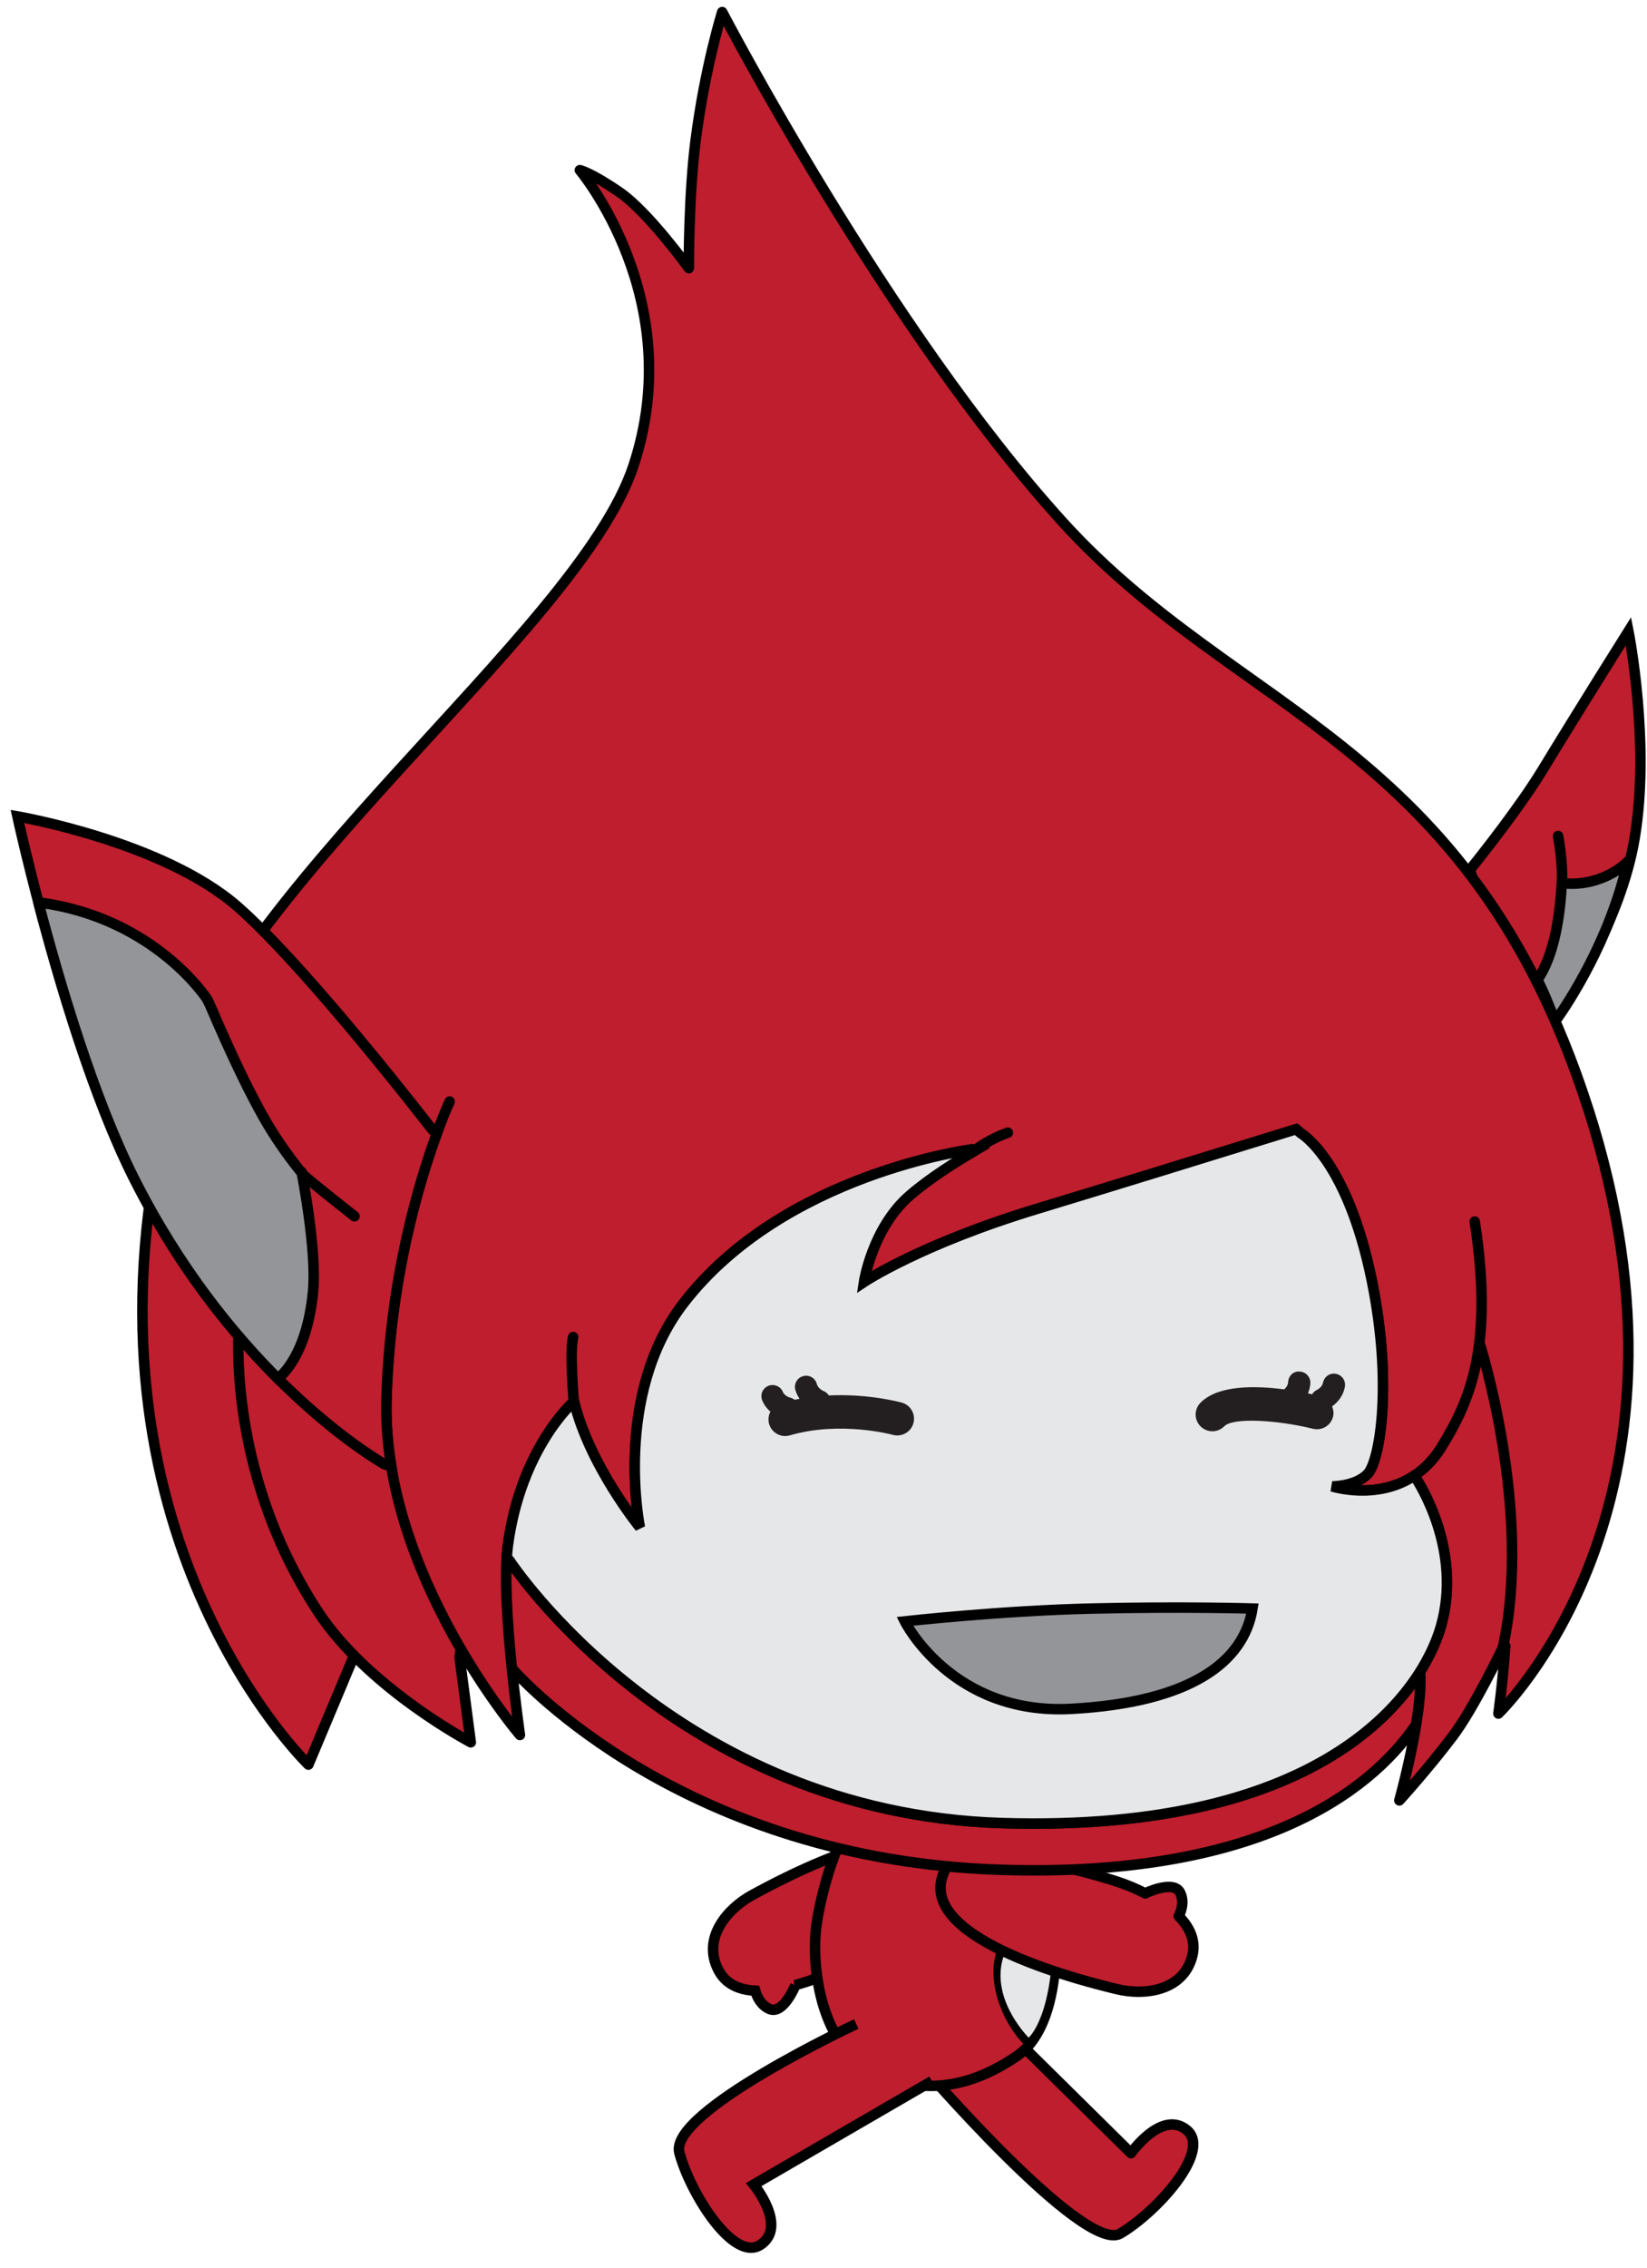 <svg version="1.1" width="109" height="150" xmlns="http://www.w3.org/2000/svg" xmlns:xlink="http://www.w3.org/1999/xlink">
  <!-- Exported by Scratch - http://scratch.mit.edu/ -->
  <g id="ID0.3182983077131212">
    <path id="Back_Leg" fill="#BE1E2D" stroke="#000000" stroke-linecap="round" stroke-linejoin="round" d="M 114.520 196.659 C 114.520 196.659 130.350 215.114 133.832 213.066 C 137.314 211.013 142.584 205.193 140.182 203.195 C 137.788 201.211 134.850 205.398 134.850 205.398 L 124.491 195.175 " transform="matrix(0.693, 0, 0, 0.693, -18.6, 0.05)"/>
    <path id="Back_Arm" fill="#BE1E2D" stroke="#000000" d="M 112.207 184.959 C 110.232 185.994 106.693 188.055 104.103 188.959 C 103.650 189.115 103.206 189.238 102.781 189.367 L 102.804 189.367 C 102.804 189.367 101.643 192.254 100.297 191.627 C 99.483 191.251 99.130 190.464 98.962 189.895 C 97.321 189.809 96.087 189.197 95.425 187.882 C 93.861 184.825 96.357 182.028 98.676 180.766 C 100.988 179.508 115.680 171.466 118.264 177.624 C 120.843 183.781 112.207 184.959 112.207 184.959 L 112.207 184.959 L 112.207 184.959 L 112.207 184.959 L 112.207 184.959 L 112.207 184.959 L 112.207 184.959 L 112.207 184.959 L 112.207 184.959 Z " transform="matrix(0.693, 0, 0, 0.693, -18.6, 0.05)"/>
    <g id="Body">
      <path id="Body_1_" fill="#BE1E2D" stroke="#000000" d="M 116.193 169.706 C 116.193 169.706 125.726 170.185 127.213 178.445 C 127.676 181.392 128.977 192.695 123.947 196.132 C 119.004 199.510 114.228 199.850 109.732 197.313 C 105.186 194.751 104.245 187.447 104.833 183.477 C 105.161 181.264 105.852 178.783 106.500 177.067 C 106.500 177.064 109.312 170.331 116.193 169.706 L 116.193 169.706 L 116.193 169.706 L 116.193 169.706 L 116.193 169.706 L 116.193 169.706 L 116.193 169.706 L 116.193 169.706 L 116.193 169.706 Z " transform="matrix(0.693, 0, 0, 0.693, -18.6, 0.05)"/>
      <g id="Belly">
        <path id="ID0.11242246581241488" fill="none" stroke="#000000" stroke-linecap="round" stroke-linejoin="round" d="M 127.391 182.906 C 119.834 183.796 121.858 191.775 125.233 194.914 " transform="matrix(0.693, 0, 0, 0.693, -18.6, 0.05)"/>
        <path id="ID0.19927949411794543" fill="#E6E7E8" d="M 127.391 183.331 C 127.391 183.331 123.153 183.514 122.473 187.429 C 121.826 191.164 125.076 194.373 125.076 194.373 C 125.076 194.373 127.582 192.271 127.391 183.331 L 127.391 183.331 L 127.391 183.331 L 127.391 183.331 L 127.391 183.331 L 127.391 183.331 L 127.391 183.331 L 127.391 183.331 L 127.391 183.331 Z " transform="matrix(0.693, 0, 0, 0.693, -18.6, 0.05)"/>
      </g>
    </g>
    <path id="Front_Leg" fill="#BE1E2D" stroke="#000000" d="M 108.611 193.072 C 108.611 193.072 90.688 201.439 91.716 205.347 C 92.751 209.246 96.936 215.898 99.501 214.120 C 102.067 212.356 98.823 208.393 98.823 208.393 L 115.834 198.522 " transform="matrix(0.693, 0, 0, 0.693, -18.6, 0.05)"/>
    <path id="Front_Arm" fill="#BE1E2D" stroke="#000000" stroke-linecap="round" stroke-linejoin="round" d="M 126.280 177.544 C 128.445 178.111 132.443 178.959 134.969 180.022 C 135.415 180.210 135.657 180.334 136.222 180.610 L 136.215 180.594 C 136.215 180.594 139.009 179.235 139.574 180.606 C 139.934 181.430 139.664 182.254 139.413 182.783 C 140.565 183.955 141.063 185.235 140.683 186.657 C 139.781 189.969 136.060 190.369 133.493 189.741 C 130.933 189.120 114.644 185.209 116.865 178.914 C 119.092 172.615 126.280 177.544 126.280 177.544 L 126.280 177.544 L 126.280 177.544 L 126.280 177.544 L 126.280 177.544 L 126.280 177.544 L 126.280 177.544 L 126.280 177.544 L 126.280 177.544 Z " transform="matrix(0.693, 0, 0, 0.693, -18.6, 0.05)"/>
    <g id="Head_2_">
      <g id="R_Ear">
        <path id="Outer_Ear_1_" fill="#BE1E2D" stroke="#000000" d="M 167.211 82.936 C 168.477 81.366 172.047 76.846 174.154 73.389 C 177.697 67.572 182.355 60.167 182.355 60.167 C 182.355 60.167 184.482 70.870 182.937 79.965 C 181.578 87.973 176.507 95.430 175.328 97.095 L 169.450 89.743 L 167.211 82.936 L 167.211 82.936 L 167.211 82.936 L 167.211 82.936 L 167.211 82.936 L 167.211 82.936 L 167.211 82.936 L 167.211 82.936 L 167.211 82.936 Z " transform="matrix(0.693, 0, 0, 0.693, -18.6, 0.05)"/>
        <path id="Inner_Ear_2_" fill="#939598" stroke="#000000" stroke-linecap="round" stroke-linejoin="round" d="M 175.990 84.195 C 178.660 84.553 181.105 83.344 182.281 82.153 L 182.281 82.153 C 180.616 89.611 176.554 95.727 175.427 97.293 L 175.398 97.407 C 174.710 95.836 174.398 94.847 173.656 93.426 L 173.656 93.426 C 175.329 91.055 175.837 87.073 175.990 84.195 L 175.990 84.195 L 175.990 84.195 L 175.990 84.195 L 175.990 84.195 L 175.990 84.195 L 175.990 84.195 L 175.990 84.195 L 175.990 84.195 L 175.990 84.195 Z M 175.990 84.195 C 176.132 82.357 175.636 79.706 175.636 79.706 " transform="matrix(0.693, 0, 0, 0.693, -18.6, 0.05)"/>
      </g>
      <g id="Head_1_">
        <path id="Head" fill="#BE1E2D" stroke="#000000" stroke-linecap="round" stroke-linejoin="round" d="M 75.520 148.874 C 75.520 148.874 91.300 172.941 122.537 173.896 C 153.773 174.849 162.728 161.210 164.455 155.089 C 166.473 147.946 162.495 141.636 161.962 140.829 L 161.850 140.785 C 158.259 143.125 154.057 141.770 154.057 141.770 C 154.057 141.770 156.288 141.781 157.442 140.584 C 158.561 139.438 159.770 132.574 158.055 123.212 C 155.772 110.746 151.063 108.069 151.063 108.069 L 150.621 107.685 C 142.243 110.277 131.877 113.473 125.936 115.269 C 114.789 118.638 109.348 122.267 109.348 122.267 C 109.348 122.267 110.128 117.084 113.754 113.974 C 115.645 112.347 118.102 110.801 120.022 109.685 L 119.673 109.613 C 119.673 109.613 101.657 111.896 92.094 124.327 C 85.355 133.087 87.950 145.683 87.950 145.683 C 87.950 145.683 83.174 139.845 81.664 133.704 L 81.639 133.683 C 81.639 133.683 76.570 138.101 75.338 147.449 C 75.293 147.786 75.258 148.158 75.234 148.556 L 75.520 148.874 L 75.520 148.874 L 75.520 148.874 L 75.520 148.874 L 75.520 148.874 L 75.520 148.874 L 75.520 148.874 L 75.520 148.874 L 75.520 148.874 Z M 162.070 164.523 C 162.138 164.107 162.200 163.695 162.255 163.286 C 162.201 163.695 162.139 164.107 162.070 164.523 L 162.070 164.523 L 162.070 164.523 L 162.070 164.523 L 162.070 164.523 L 162.070 164.523 L 162.070 164.523 L 162.070 164.523 L 162.070 164.523 Z M 162.400 161.975 C 162.368 162.356 162.327 162.743 162.275 163.138 C 162.326 162.741 162.368 162.354 162.400 161.975 L 162.400 161.975 L 162.400 161.975 L 162.400 161.975 L 162.400 161.975 L 162.400 161.975 L 162.400 161.975 L 162.400 161.975 L 162.400 161.975 Z M 162.432 161.557 C 162.452 161.300 162.463 161.050 162.470 160.809 C 162.463 161.051 162.450 161.299 162.432 161.557 L 162.432 161.557 L 162.432 161.557 L 162.432 161.557 L 162.432 161.557 L 162.432 161.557 L 162.432 161.557 L 162.432 161.557 L 162.432 161.557 Z M 162.479 160.438 C 162.481 160.096 162.473 159.770 162.446 159.470 L 162.451 159.465 C 162.475 159.766 162.480 160.095 162.479 160.438 L 162.479 160.438 L 162.479 160.438 L 162.479 160.438 L 162.479 160.438 L 162.479 160.438 L 162.479 160.438 L 162.479 160.438 L 162.479 160.438 Z M 81.640 133.689 C 81.640 133.689 76.572 138.105 75.340 147.454 C 74.643 152.752 76.493 165.491 76.493 165.491 C 76.493 165.491 63.310 150.060 63.744 133.541 C 64.183 117.023 69.780 105.044 69.780 105.044 M 60.549 158.174 L 56.291 168.320 C 56.291 168.320 36.847 149.628 41.032 115.521 M 70.739 158.118 L 71.800 166.191 C 71.800 166.191 61.985 161.042 57.174 153.670 C 48.109 139.793 49.702 125.819 49.702 125.819 M 167.674 116.496 C 169.563 128.719 167.041 133.814 164.576 137.894 C 160.894 143.980 154.056 141.771 154.056 141.771 C 154.056 141.771 156.286 141.783 157.443 140.590 C 158.564 139.441 159.769 132.582 158.056 123.214 C 155.769 110.748 150.769 107.899 150.769 107.899 L 150.769 107.899 C 144.301 109.899 136.331 112.117 125.933 115.269 C 114.786 118.636 109.345 122.265 109.345 122.265 C 109.345 122.265 110.121 117.082 113.751 113.972 C 115.563 112.416 117.897 110.928 119.774 109.826 L 119.670 109.608 C 119.670 109.608 101.654 111.891 92.091 124.324 C 85.352 133.088 87.947 145.678 87.947 145.678 C 87.947 145.678 83.181 139.852 81.661 133.718 L 81.636 133.680 C 81.636 133.680 76.567 138.102 75.335 147.449 C 74.967 150.253 75.312 155.141 75.718 159.123 C 75.719 159.124 75.718 159.123 75.719 159.125 C 75.719 159.126 75.719 159.127 75.719 159.128 L 75.718 159.126 C 76.079 162.666 76.489 165.489 76.489 165.489 C 76.489 165.489 73.776 162.309 70.846 157.295 L 70.731 158.108 L 71.792 166.182 C 71.792 166.182 65.710 162.986 60.770 158.032 L 60.546 158.169 L 56.288 168.315 C 56.288 168.315 33.309 146.223 42.686 106.263 C 47.575 85.440 82 60.368 87.313 44.431 C 92.623 28.493 82.214 16.165 82.214 16.165 C 82.214 16.165 83.274 16.381 86.038 18.293 C 88.797 20.206 92.622 25.516 92.622 25.516 C 92.622 25.516 92.592 18.673 93.259 13.404 C 94.163 6.315 95.809 1.081 95.809 1.081 C 95.809 1.081 111.538 31.254 128.322 49.741 C 145.109 68.229 167.174 70.646 178.474 105.631 C 190.751 143.638 169.933 163.447 169.933 163.447 C 169.933 163.447 170.312 160.876 170.595 157.001 L 170.351 157.182 C 170.351 157.182 167.562 162.993 165.554 165.634 C 163.134 168.826 160.476 171.733 160.476 171.733 C 160.476 171.733 161.474 168.161 162.062 164.572 L 161.995 164.608 C 157.533 171.100 146.703 179.098 122.529 178.360 C 92.265 177.436 76.662 160.200 75.720 159.129 C 75.363 155.627 75.055 151.433 75.233 148.564 L 75.517 148.875 C 75.517 148.875 91.296 172.941 122.535 173.898 C 147.495 174.658 158.223 166.105 162.407 159.511 L 162.402 159.515 C 162.418 159.493 162.427 159.470 162.441 159.449 C 162.441 159.445 162.441 159.441 162.441 159.437 L 162.460 159.417 C 163.475 157.797 164.098 156.293 164.445 155.090 C 166.413 148.117 162.675 141.933 162 140.900 L 161.891 140.759 C 158.290 143.144 154.051 141.775 154.051 141.775 C 154.051 141.775 156.283 141.787 157.438 140.587 M 119.775 109.828 C 121.306 108.598 123.088 108.016 123.088 108.016 M 81.638 133.684 C 81.638 133.684 81.220 128.811 81.576 127.518 M 170.354 157.182 C 170.354 157.182 167.565 162.993 165.557 165.634 C 163.137 168.826 160.479 171.733 160.479 171.733 C 160.479 171.733 162.899 163.088 162.425 159.190 M 168.118 128.043 C 168.118 128.043 173.258 144.032 170.353 157.182 " transform="matrix(0.693, 0, 0, 0.693, -18.6, 0.05)"/>
        <path id="Face" fill="#E6E7E8" stroke="#000000" d="M 75.520 148.874 C 75.520 148.874 91.300 172.941 122.537 173.896 C 153.773 174.849 162.728 161.210 164.455 155.089 C 166.473 147.946 162.495 141.636 161.962 140.829 L 161.850 140.785 C 158.259 143.125 154.057 141.770 154.057 141.770 C 154.057 141.770 156.288 141.781 157.442 140.584 C 158.561 139.438 159.770 132.574 158.055 123.212 C 155.772 110.746 151.063 108.069 151.063 108.069 L 150.621 107.685 C 142.243 110.277 131.877 113.473 125.936 115.269 C 114.789 118.638 109.348 122.267 109.348 122.267 C 109.348 122.267 110.128 117.084 113.754 113.974 C 115.645 112.347 118.102 110.801 120.022 109.685 L 119.673 109.613 C 119.673 109.613 101.657 111.896 92.094 124.327 C 85.355 133.087 87.950 145.683 87.950 145.683 C 87.950 145.683 83.174 139.845 81.664 133.704 L 81.639 133.683 C 81.639 133.683 76.570 138.101 75.338 147.449 C 75.293 147.786 75.258 148.158 75.234 148.556 L 75.520 148.874 L 75.520 148.874 L 75.520 148.874 L 75.520 148.874 L 75.520 148.874 L 75.520 148.874 L 75.520 148.874 L 75.520 148.874 L 75.520 148.874 Z " transform="matrix(0.693, 0, 0, 0.693, -18.6, 0.05)"/>
      </g>
      <g id="L_Ear">
        <path id="Outer_Ear" fill="#BE1E2D" stroke="#000000" d="M 64.201 139.828 C 63.862 137.769 63.694 135.666 63.746 133.541 C 64.050 122.043 66.860 112.739 68.534 108.152 L 68.026 107.602 C 64.776 103.429 55.371 91.586 49.566 86.475 C 42.449 80.223 28.502 77.833 28.502 77.833 C 28.502 77.833 33.283 99.770 39.638 112.373 C 49.440 131.816 63.585 139.671 63.585 139.671 L 64.201 139.828 L 64.201 139.828 L 64.201 139.828 L 64.201 139.828 L 64.201 139.828 L 64.201 139.828 L 64.201 139.828 L 64.201 139.828 L 64.201 139.828 Z " transform="matrix(0.693, 0, 0, 0.693, -18.6, 0.05)"/>
        <path id="Inner_Ear_1_" fill="#939598" stroke="#000000" stroke-linecap="round" stroke-linejoin="round" d="M 53.363 131.479 C 53.363 131.479 56.117 129.645 56.734 123.177 C 57.117 119.170 55.638 111.754 55.638 111.754 L 55.772 111.992 C 54.667 110.644 53.516 109.070 52.485 107.361 C 50.742 104.453 48.739 100.149 46.918 95.897 L 46.638 95.303 C 46.638 95.303 41.669 87.536 30.661 86.062 L 30.526 86.122 C 32.506 93.652 35.776 104.727 39.635 112.373 C 43.952 120.943 49.123 127.261 53.544 131.646 L 53.363 131.479 L 53.363 131.479 L 53.363 131.479 L 53.363 131.479 L 53.363 131.479 L 53.363 131.479 L 53.363 131.479 L 53.363 131.479 L 53.363 131.479 Z M 60.697 115.994 C 60.697 115.994 55.907 112.230 55.773 111.992 " transform="matrix(0.693, 0, 0, 0.693, -18.6, 0.05)"/>
      </g>
      <path id="Mouth" fill="#939598" stroke="#000000" d="M 146.451 153.425 C 146.451 153.425 139.930 153.223 131.172 153.425 C 122.410 153.625 113.247 154.649 113.247 154.649 C 113.247 154.649 117.728 163.617 129.135 162.999 C 140.544 162.387 145.641 158.521 146.451 153.425 L 146.451 153.425 L 146.451 153.425 L 146.451 153.425 L 146.451 153.425 L 146.451 153.425 L 146.451 153.425 L 146.451 153.425 L 146.451 153.425 Z " transform="matrix(0.693, 0, 0, 0.693, -18.6, 0.05)"/>
      <path id="L_Eye" fill="#231F20" d="M 112.967 133.777 C 112.797 133.728 109.802 132.913 105.993 133.089 C 105.868 132.901 105.698 132.740 105.468 132.661 C 105.464 132.659 104.969 132.455 104.849 132.002 C 104.699 131.437 104.121 131.089 103.548 131.244 C 102.980 131.397 102.641 131.975 102.792 132.547 C 102.883 132.887 103.036 133.164 103.199 133.410 C 103.044 133.436 102.886 133.472 102.728 133.504 C 102.610 133.410 102.473 133.339 102.317 133.304 C 102.310 133.302 101.780 133.178 101.598 132.743 C 101.368 132.199 100.740 131.957 100.202 132.181 C 99.660 132.410 99.407 133.035 99.637 133.576 C 99.833 134.042 100.116 134.380 100.414 134.640 C 100.231 134.992 100.172 135.410 100.291 135.816 C 100.494 136.509 101.132 136.965 101.823 136.965 C 101.971 136.965 102.119 136.943 102.268 136.900 C 107.105 135.491 112.054 136.836 112.101 136.851 C 112.955 137.082 113.830 136.590 114.068 135.742 C 114.307 134.895 113.814 134.016 112.967 133.777 L 112.967 133.777 L 112.967 133.777 L 112.967 133.777 L 112.967 133.777 L 112.967 133.777 L 112.967 133.777 L 112.967 133.777 L 112.967 133.777 Z " transform="matrix(0.693, 0, 0, 0.693, -18.6, 0.05)"/>
      <path id="R_Eye" fill="#231F20" d="M 155.273 132.282 C 155.385 131.705 155.013 131.148 154.439 131.032 C 153.855 130.907 153.304 131.292 153.187 131.867 C 153.097 132.322 152.625 132.555 152.594 132.572 C 152.394 132.659 152.256 132.808 152.146 132.980 C 152.021 132.951 151.888 132.923 151.750 132.896 C 151.863 132.609 151.955 132.297 151.977 131.928 C 152.005 131.340 151.555 130.842 150.971 130.812 C 150.343 130.747 149.885 131.234 149.856 131.821 C 149.834 132.153 149.616 132.394 149.479 132.511 C 146.666 132.142 143.149 132.099 141.481 133.790 C 140.862 134.420 140.872 135.429 141.499 136.046 C 141.811 136.355 142.214 136.507 142.622 136.507 C 143.036 136.507 143.442 136.351 143.755 136.033 C 144.618 135.155 148.906 135.451 152.219 136.268 C 153.093 136.481 153.939 135.955 154.150 135.100 C 154.234 134.764 154.172 134.436 154.054 134.135 C 154.518 133.797 155.087 133.229 155.273 132.282 L 155.273 132.282 L 155.273 132.282 L 155.273 132.282 L 155.273 132.282 L 155.273 132.282 L 155.273 132.282 L 155.273 132.282 L 155.273 132.282 Z " transform="matrix(0.693, 0, 0, 0.693, -18.6, 0.05)"/>
    </g>
  </g>
</svg>